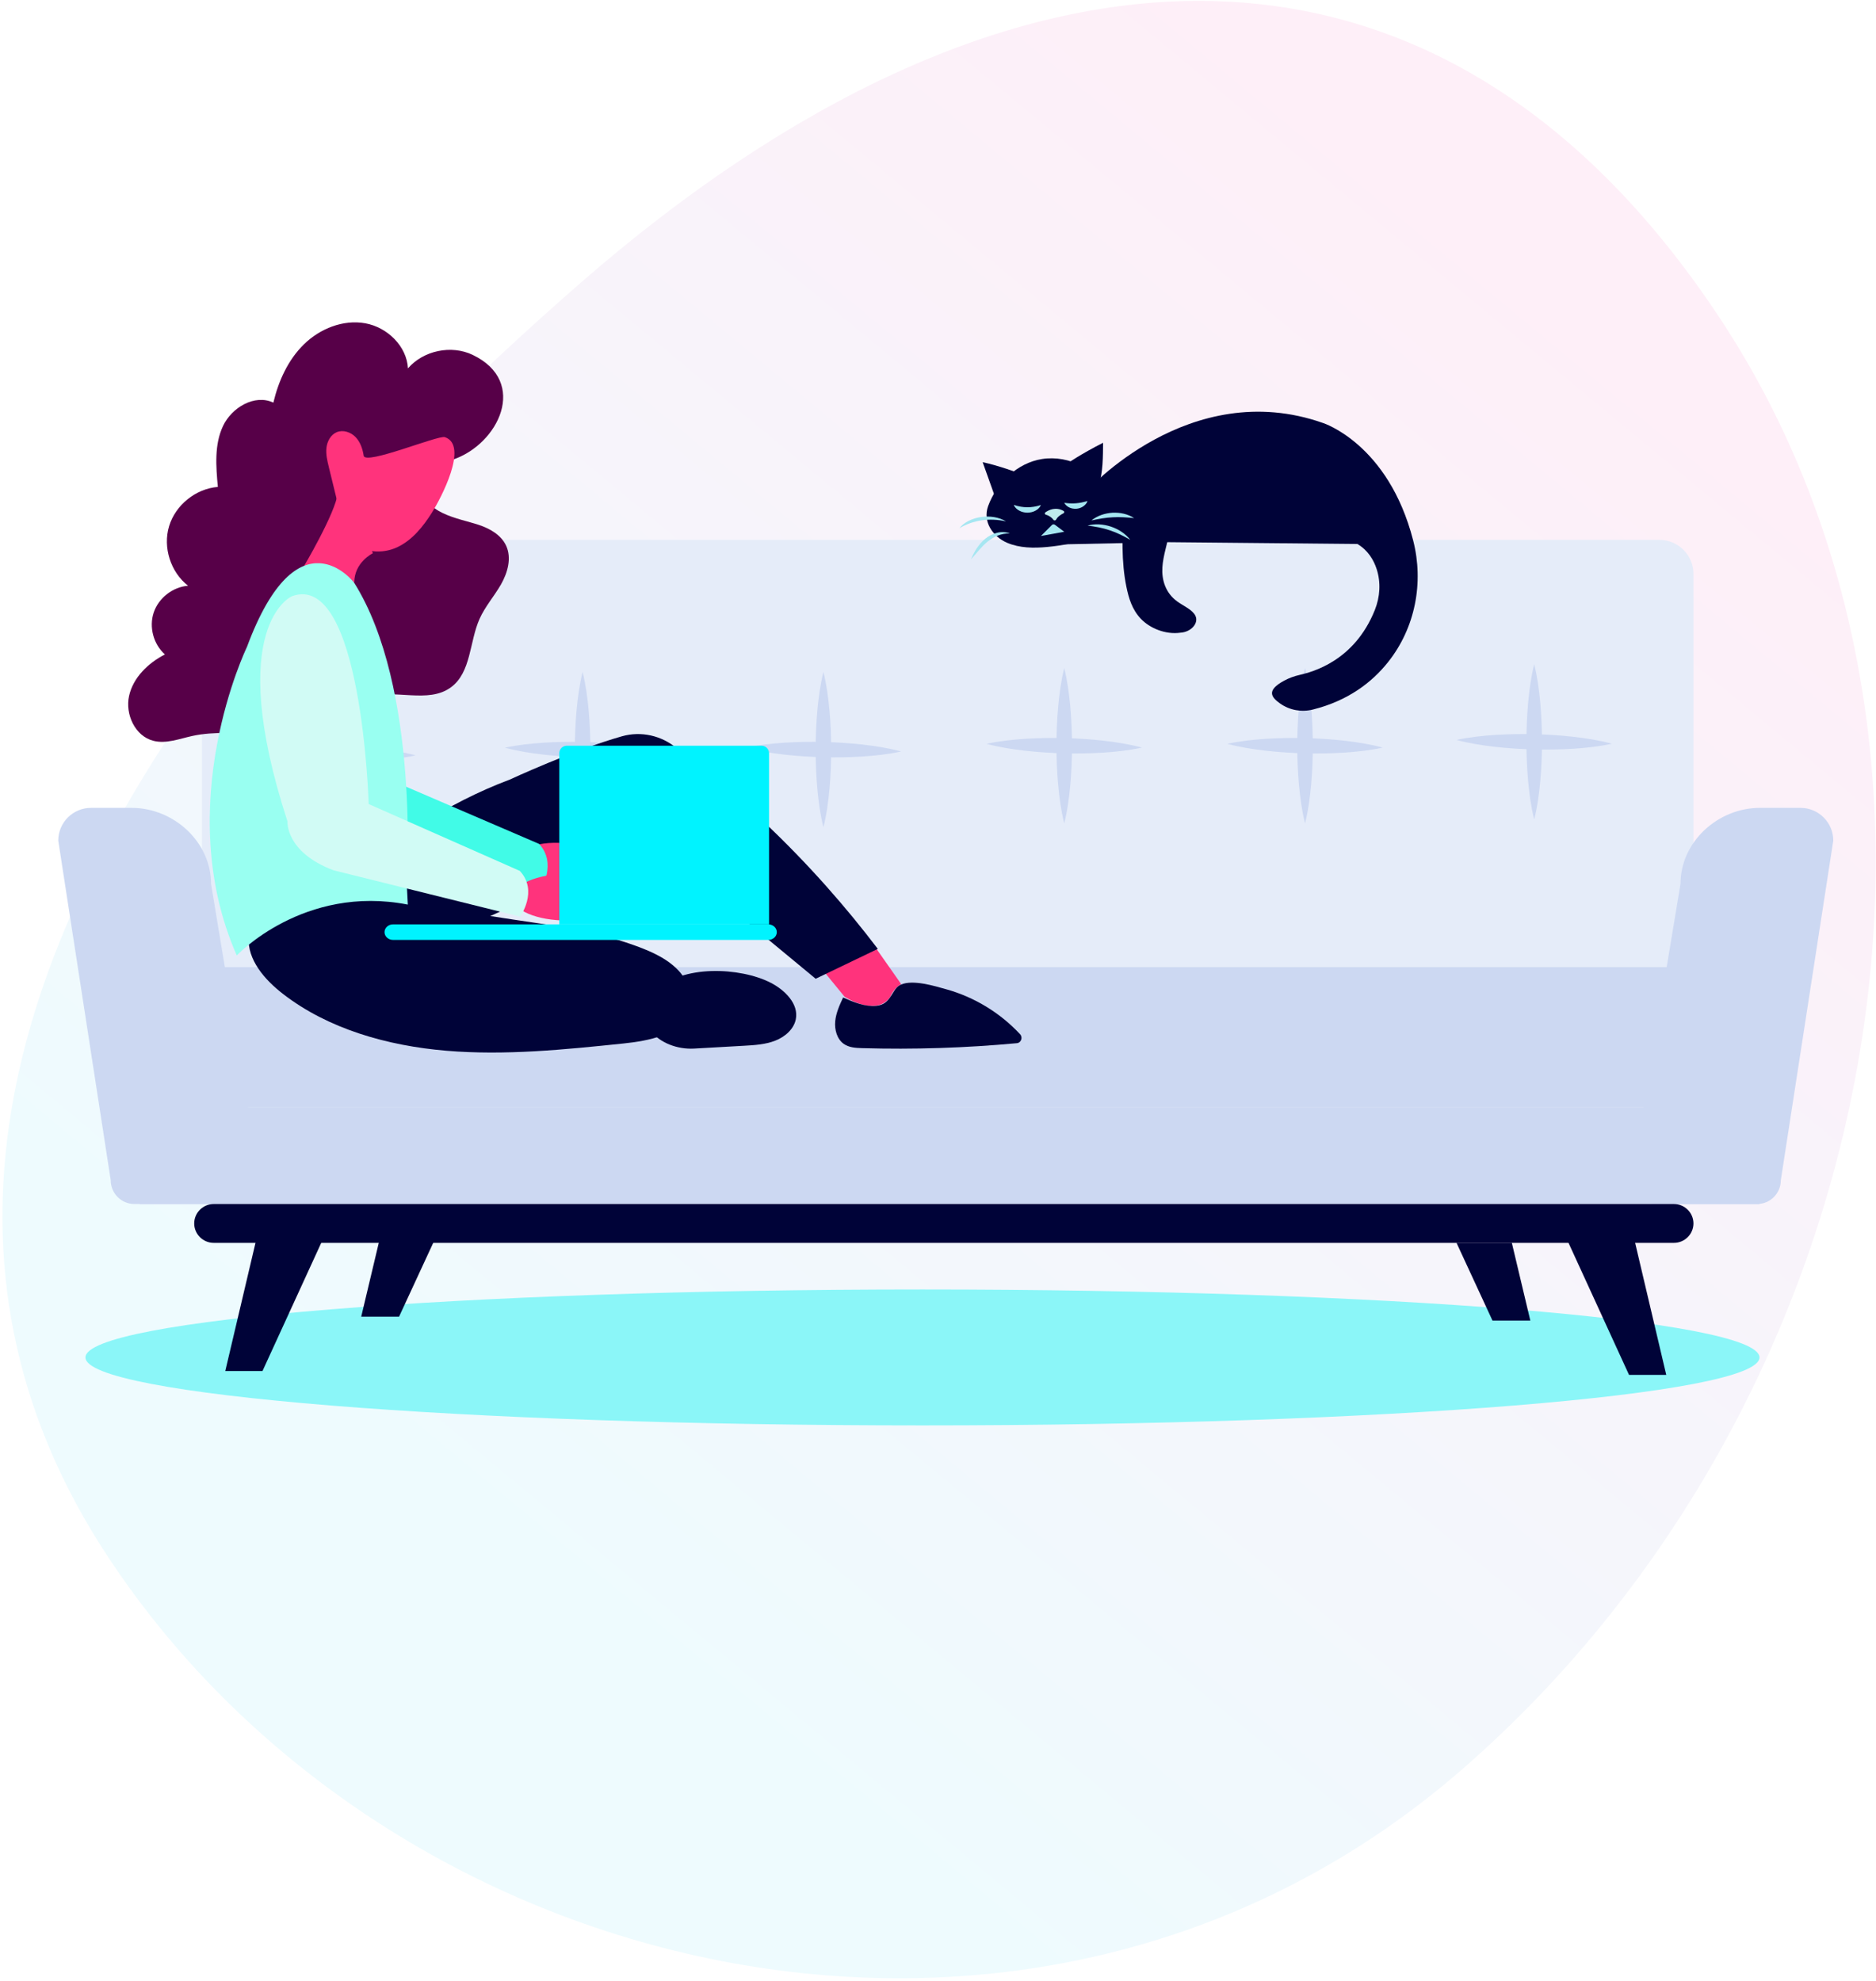 <?xml version="1.0" encoding="UTF-8"?>
<svg width="483px" height="510px" viewBox="0 0 483 510" version="1.1" xmlns="http://www.w3.org/2000/svg" xmlns:xlink="http://www.w3.org/1999/xlink">
    <!-- Generator: Sketch 63.1 (92452) - https://sketch.com -->
    <title>Group 83</title>
    <desc>Created with Sketch.</desc>
    <defs>
        <linearGradient x1="65.621%" y1="19.632%" x2="50%" y2="89.639%" id="linearGradient-1">
            <stop stop-color="#EEFBFE" offset="0%"></stop>
            <stop stop-color="#FEEFF8" offset="100%"></stop>
        </linearGradient>
        <filter x="0.0%" y="-0.0%" width="100.0%" height="100.0%" filterUnits="objectBoundingBox" id="filter-2">
            <feGaussianBlur stdDeviation="0" in="SourceGraphic"></feGaussianBlur>
        </filter>
    </defs>
    <g id="Aggregated-Results-Master" stroke="none" stroke-width="1" fill="none" fill-rule="evenodd">
        <g transform="translate(-850, -11245)" id="Group-83">
            <g transform="translate(791, 11164)">
                <path d="M216.015,568.364 C103.118,499.044 59.305,335.08 118.15,202.142 C176.999,69.205 344.347,34.557 457.244,103.878 C570.141,173.198 544.784,319.412 485.934,452.35 C427.089,585.287 328.912,637.684 216.015,568.364 Z" id="droplet3" fill="url(#linearGradient-1)" filter="url(#filter-2)" transform="translate(314, 334) rotate(205) translate(-314, -334) "></path>
                <path d="M495,330 L111,330 L111,228.75 C111,223.938 114.933,220 119.74,220 L486.26,220 C491.067,220 495,223.938 495,228.75 L495,330 Z" id="Fill-4" fill="#E5ECF9"></path>
                <path d="M503.764,366 L104.236,366 C101.906,366 100,364.107 100,361.793 L100,334.207 C100,331.893 101.906,330 104.236,330 L503.764,330 C506.094,330 508,331.893 508,334.207 L508,361.793 C508,364.107 506.094,366 503.764,366" id="Fill-6" fill="#CCD8F2"></path>
                <path d="M146,255 C146.828,258.333 147.258,261.666 147.568,265 C147.861,268.333 147.998,271.666 148,275 C148.003,278.333 147.866,281.667 147.573,285 C147.265,288.333 146.834,291.667 146,295 C145.166,291.667 144.735,288.333 144.427,285 C144.134,281.667 143.997,278.333 144,275 C144.002,271.666 144.139,268.333 144.432,265 C144.742,261.666 145.172,258.333 146,255" id="Fill-8" fill="#CCD8F2"></path>
                <path d="M126,274.512 C129.356,273.78 132.702,273.439 136.044,273.216 C139.385,273.009 142.723,272.956 146.056,273.035 C149.389,273.113 152.719,273.328 156.044,273.697 C159.369,274.08 162.69,274.585 166,275.484 C162.643,276.222 159.298,276.564 155.956,276.786 C152.615,276.993 149.277,277.046 145.944,276.962 C142.611,276.878 139.281,276.664 135.956,276.294 C132.631,275.909 129.31,275.406 126,274.512" id="Fill-10" fill="#CCD8F2"></path>
                <path d="M209,254 C209.828,257.333 210.257,260.667 210.568,264 C210.861,267.333 210.998,270.667 211,274 C211.003,277.333 210.866,280.667 210.573,284 C210.265,287.333 209.834,290.667 209,294 C208.166,290.667 207.735,287.333 207.427,284 C207.134,280.667 206.997,277.333 207,274 C207.002,270.667 207.139,267.333 207.432,264 C207.743,260.667 208.172,257.333 209,254" id="Fill-12" fill="#CCD8F2"></path>
                <path d="M189,273.512 C192.357,272.78 195.702,272.439 199.044,272.216 C202.385,272.009 205.722,271.956 209.056,272.035 C212.389,272.113 215.719,272.328 219.044,272.697 C222.368,273.08 225.69,273.585 229,274.484 C225.643,275.222 222.298,275.564 218.956,275.786 C215.614,275.993 212.277,276.046 208.944,275.962 C205.611,275.878 202.281,275.664 198.956,275.294 C195.631,274.909 192.31,274.406 189,273.512" id="Fill-14" fill="#CCD8F2"></path>
                <path d="M271,254 C271.828,257.333 272.258,260.667 272.568,264 C272.861,267.333 272.998,270.667 273,274 C273.003,277.333 272.866,280.667 272.573,284 C272.265,287.333 271.834,290.667 271,294 C270.166,290.667 269.735,287.333 269.427,284 C269.134,280.667 268.997,277.333 269,274 C269.002,270.667 269.139,267.333 269.432,264 C269.743,260.667 270.172,257.333 271,254" id="Fill-16" fill="#CCD8F2"></path>
                <path d="M251,273.512 C254.357,272.78 257.702,272.439 261.044,272.216 C264.386,272.009 267.723,271.956 271.056,272.035 C274.389,272.113 277.719,272.328 281.044,272.697 C284.368,273.081 287.69,273.585 291,274.484 C287.643,275.222 284.298,275.564 280.956,275.786 C277.614,275.992 274.277,276.046 270.944,275.962 C267.611,275.879 264.281,275.664 260.956,275.294 C257.631,274.909 254.31,274.406 251,273.512" id="Fill-18" fill="#CCD8F2"></path>
                <path d="M333,253 C333.828,256.333 334.258,259.667 334.567,263 C334.861,266.333 334.997,269.667 335,273 C335.003,276.333 334.866,279.667 334.573,283 C334.265,286.333 333.834,289.667 333,293 C332.166,289.667 331.735,286.333 331.427,283 C331.134,279.667 330.997,276.333 331,273 C331.002,269.667 331.139,266.333 331.433,263 C331.742,259.667 332.172,256.333 333,253" id="Fill-20" fill="#CCD8F2"></path>
                <path d="M313,272.512 C316.357,271.78 319.702,271.439 323.044,271.216 C326.386,271.009 329.723,270.956 333.056,271.035 C336.389,271.112 339.719,271.328 343.044,271.696 C346.369,272.081 349.69,272.585 353,273.484 C349.643,274.222 346.298,274.564 342.956,274.786 C339.614,274.993 336.277,275.046 332.944,274.962 C329.611,274.878 326.282,274.664 322.956,274.295 C319.631,273.909 316.31,273.406 313,272.512" id="Fill-22" fill="#CCD8F2"></path>
                <path d="M395,253 C395.828,256.333 396.257,259.667 396.567,263 C396.861,266.333 396.998,269.667 397,273 C397.003,276.333 396.866,279.667 396.573,283 C396.265,286.333 395.834,289.667 395,293 C394.166,289.667 393.735,286.333 393.427,283 C393.134,279.667 392.997,276.333 393,273 C393.002,269.667 393.139,266.333 393.432,263 C393.742,259.667 394.172,256.333 395,253" id="Fill-24" fill="#CCD8F2"></path>
                <path d="M375,272.512 C378.356,271.78 381.702,271.439 385.044,271.216 C388.385,271.009 391.722,270.956 395.056,271.035 C398.389,271.113 401.719,271.328 405.044,271.697 C408.368,272.081 411.69,272.585 415,273.484 C411.643,274.222 408.298,274.564 404.956,274.786 C401.614,274.992 398.277,275.046 394.944,274.962 C391.611,274.879 388.281,274.664 384.956,274.294 C381.631,273.909 378.31,273.406 375,272.512" id="Fill-26" fill="#CCD8F2"></path>
                <path d="M454,252 C454.828,255.333 455.257,258.667 455.568,262 C455.861,265.333 455.998,268.667 456,272 C456.003,275.333 455.866,278.667 455.573,282 C455.265,285.333 454.834,288.667 454,292 C453.166,288.667 452.735,285.333 452.427,282 C452.134,278.667 451.997,275.333 452,272 C452.002,268.667 452.139,265.333 452.432,262 C452.742,258.667 453.172,255.333 454,252" id="Fill-28" fill="#CCD8F2"></path>
                <path d="M434,271.512 C437.357,270.78 440.702,270.439 444.044,270.216 C447.385,270.009 450.722,269.956 454.056,270.035 C457.389,270.112 460.719,270.328 464.044,270.696 C467.368,271.081 470.69,271.585 474,272.484 C470.643,273.222 467.298,273.564 463.956,273.786 C460.614,273.993 457.277,274.046 453.944,273.962 C450.611,273.878 447.281,273.664 443.956,273.294 C440.631,272.909 437.31,272.406 434,271.512" id="Fill-30" fill="#CCD8F2"></path>
                <path d="M512,430.5 C512,440.165 415.518,448 296.5,448 C177.483,448 81,440.165 81,430.5 C81,420.835 177.483,413 296.5,413 C415.518,413 512,420.835 512,430.5" id="Fill-32" fill="#8BF6F8"></path>
                <path d="M119.885,391 L93.624,391 C90.247,391 87.509,388.267 87.509,384.895 L74,297.433 C74,292.776 77.781,289 82.446,289 L92.889,289 C103.715,289 113.335,297.762 113.335,308.57 L126,384.895 C126,388.267 123.263,391 119.885,391" id="Fill-34" fill="#CCD8F2"></path>
                <path d="M485.115,391 L511.376,391 C514.753,391 517.491,388.267 517.491,384.895 L531,297.433 C531,292.776 527.218,289 522.553,289 L512.111,289 C501.285,289 491.665,297.762 491.665,308.57 L479,384.895 C479,388.267 481.738,391 485.115,391" id="Fill-36" fill="#CCD8F2"></path>
                <polygon id="Fill-38" fill="#CCD8F2" points="95 391 512 391 512 366 95 366"></polygon>
                <path d="M489.976,401 L114.024,401 C111.261,401 109,398.75 109,396 C109,393.25 111.261,391 114.024,391 L489.976,391 C492.74,391 495,393.25 495,396 C495,398.75 492.74,401 489.976,401" id="Fill-40" fill="#000338"></path>
                <polygon id="Fill-41" fill="#000338" points="125.955 396 117 434 126.581 434 144 396"></polygon>
                <polygon id="Fill-42" fill="#000338" points="156.757 400 152 420 161.746 420 171 400"></polygon>
                <polygon id="Fill-43" fill="#000338" points="479.045 397 488 435 478.419 435 461 397"></polygon>
                <polygon id="Fill-44" fill="#000338" points="448.243 401 453 421 443.254 421 434 401"></polygon>
                <path d="M180.71,172.377 C175.21,169.735 168.011,171.232 164.033,175.845 C163.727,170.114 158.71,165.253 153.037,164.235 C147.364,163.217 141.415,165.602 137.292,169.613 C133.169,173.623 130.707,179.079 129.381,184.664 C124.574,182.397 118.636,185.922 116.397,190.726 C114.158,195.53 114.6,201.092 115.088,206.365 C109.388,206.83 104.178,211.028 102.534,216.482 C100.89,221.936 102.916,228.297 107.417,231.811 C103.47,232.129 99.841,234.957 98.581,238.695 C97.321,242.434 98.502,246.868 101.457,249.493 C97.138,251.731 93.284,255.433 92.232,260.167 C91.181,264.9 93.777,270.544 98.496,271.738 C101.796,272.572 105.195,271.211 108.522,270.487 C119.882,268.015 132.722,272.866 142.881,267.233 C146.582,265.18 149.586,261.858 153.605,260.524 C160.572,258.212 169.209,262.309 175.108,257.954 C180.333,254.096 179.83,246.272 182.465,240.35 C183.883,237.163 186.258,234.498 187.988,231.467 C189.717,228.435 190.773,224.653 189.304,221.489 C188.025,218.735 185.127,217.086 182.235,216.13 C176.983,214.392 167.677,213.24 167.73,205.787 C167.764,201 171.828,200.61 175.621,199.33 C187.33,195.381 195.171,179.325 180.71,172.377" id="Fill-45" fill="#570048"></path>
                <path d="M170.24,212.926 C167.958,216.558 165.152,220.074 161.275,221.897 C157.399,223.72 152.244,223.383 149.445,220.135 C147.856,218.292 147.229,215.83 146.649,213.464 C145.654,209.402 144.658,205.34 143.663,201.278 C143.263,199.644 142.859,197.969 143.048,196.297 C143.236,194.625 144.142,192.93 145.69,192.277 C147.324,191.588 149.304,192.25 150.536,193.526 C151.77,194.803 152.363,196.577 152.634,198.332 C153.023,200.853 171.827,192.974 173.538,193.55 C179.794,195.654 172.411,209.473 170.24,212.926" id="Fill-46" fill="#FF337C"></path>
                <path d="M155,223.434 C155,223.434 150.209,225.74 150.209,231 C150.209,231 143.165,223.434 137,227.217 C137,227.217 145.314,213.259 146,207.883 C146.687,202.507 155,223.434 155,223.434" id="Fill-47" fill="#FF337C"></path>
                <path d="M257.407,334.019 C261.136,335.936 264.687,339.505 263.886,343.453 C263.37,345.995 261.104,347.964 258.578,348.947 C256.051,349.931 253.267,350.097 250.541,350.252 C246.268,350.494 241.994,350.735 237.72,350.977 C228.847,351.478 220.45,343.817 227.826,336.163 C234.462,329.278 249.662,330.039 257.407,334.019" id="Fill-48" fill="#000338"></path>
                <path d="M291,334.342 L284.444,325 L271,330.979 L276.439,337.618 C276.439,337.618 284.56,342.977 288.236,337.618 C288.236,337.618 288.807,335.783 291,334.342" id="Fill-49" fill="#FF337C"></path>
                <path d="M285,325.312 L269.004,333 L226.636,297.95 L177.546,320.369 C177.546,320.369 146.973,313.531 132,321.733 C132,321.733 158.117,293.714 190.176,281.752 C190.176,281.752 206.761,274.065 219.136,270.569 C224.052,269.181 229.333,270.376 233.249,273.672 C240.281,278.978 247.716,285.136 255.285,292.259 C267.408,303.665 277.191,315.019 285,325.312" id="Fill-50" fill="#000338"></path>
                <path d="M221.211,324.008 C225.48,325.481 229.803,327.196 232.996,330.192 C236.189,333.188 238.02,337.767 236.398,341.689 C234.015,347.45 226.103,348.987 219.448,349.675 C204.319,351.24 189.066,352.806 173.905,351.532 C158.744,350.258 143.49,345.922 131.846,336.895 C127.057,333.183 122.698,328.1 123.016,322.345 C123.409,315.255 130.793,310.088 138.209,308.136 C152.911,304.264 160.433,311.277 173.203,314.45 C189.162,318.415 205.36,318.538 221.211,324.008" id="Fill-51" fill="#000338"></path>
                <path d="M193.051,301.661 C192.396,304.89 198.11,308.778 205.814,310.346 C213.518,311.913 220.294,310.567 220.949,307.339 C221.604,304.11 215.889,300.222 208.185,298.654 C200.482,297.086 193.706,298.433 193.051,301.661" id="Fill-52" fill="#FF337C"></path>
                <path d="M160.789,282.366 C160.916,286.005 158.924,232.737 138.648,228 C138.648,228 124.274,237.722 141.389,287.506 C141.389,287.506 141.102,295.369 152.906,299.658 L198.255,310 C198.255,310 202.479,303.301 197.784,298.27 L160.789,282.366 Z" id="Fill-53" fill="#41FBE7"></path>
                <path d="M163.704,308.232 C163.704,308.232 167.204,258.038 150.142,230.977 C150.142,230.977 135.706,212.209 122.582,247.563 C122.582,247.563 102.896,288.154 119.957,327 C119.957,327 137.174,308.668 164,313.906 L163.704,308.232 Z" id="Fill-54" fill="#99FFF1"></path>
                <path d="M191,312.084 C191.019,315.398 197.302,318.046 205.034,317.999 C212.766,317.953 219.019,315.229 219,311.916 C218.981,308.603 212.698,305.954 204.966,306.001 C197.234,306.047 190.981,308.771 191,312.084" id="Fill-55" fill="#FF337C"></path>
                <path d="M153.925,288.02 C153.925,288.02 152.165,227.868 134.156,234.513 C134.156,234.513 116.588,242.027 133.019,292.501 C133.019,292.501 132.421,300.37 144.867,305.075 L192.905,317 C192.905,317 197.664,310.433 192.836,305.229 L153.925,288.02 Z" id="Fill-56" fill="#D1FBF5"></path>
                <path d="M160.176,323 L256.823,323 C258.02,323 259,322.1 259,321 C259,319.9 258.02,319 256.823,319 L160.176,319 C158.979,319 158,319.9 158,321 C158,322.1 158.979,323 160.176,323" id="Fill-57" fill="#00F3FF"></path>
                <path d="M203,319 L257,319 L257,274.945 C257,273.871 256.141,273 255.082,273 L204.918,273 C203.859,273 203,273.871 203,274.945 L203,319 Z" id="Fill-58" fill="#00F3FF"></path>
                <path d="M321.637,347.289 C322.392,348.102 321.896,349.489 320.82,349.588 C307.576,350.819 294.265,351.246 280.975,350.866 C279.314,350.818 277.55,350.724 276.184,349.728 C274.486,348.491 273.831,346.103 274.037,343.942 C274.242,341.78 275.163,339.776 276.07,337.825 C278.786,339.023 281.636,340.245 284.569,339.979 C288.645,339.608 288.43,335.605 290.958,334.505 C294.076,333.148 299.585,334.858 302.706,335.732 C309.833,337.728 316.477,341.734 321.637,347.289" id="Fill-59" fill="#000338"></path>
                <path d="M338.595,207.601 C338.595,207.601 365.2,177.745 399.647,189.917 C399.647,189.917 416.443,195.269 422.83,220.119 C425.633,231.028 423.373,242.692 416.349,251.504 C412.225,256.678 406.105,261.406 397.034,263.684 C394.136,264.412 391.049,263.875 388.609,262.152 C386.244,260.481 384.995,258.756 389.623,256.251 C390.869,255.576 392.208,255.09 393.591,254.774 C396.929,254.01 407.72,251.182 412.967,238.059 C414.313,234.694 414.559,230.963 413.436,227.517 C412.665,225.152 411.207,222.693 408.486,221.064 L359.659,220.593 L332,221.168 C332,221.168 343.424,213.156 338.595,207.601" id="Fill-60" fill="#000338"></path>
                <path d="M349.009,232.105 C349.599,234.98 350.452,237.924 352.729,240.322 C355.005,242.719 359.034,244.452 362.937,243.896 C365.668,243.734 367.7,241.428 366.772,239.542 C365.988,237.948 363.727,237.05 362.08,235.849 C359.007,233.609 358.073,230.22 358.27,227.073 C358.467,223.925 359.632,220.859 360.108,217.729 C360.388,215.89 360.42,213.987 359.615,212.223 C358.461,209.694 355.208,207.478 351.345,208.109 C348.283,208.608 348.189,210.166 348.151,212.138 C348.022,218.871 347.63,225.391 349.009,232.105" id="Fill-61" fill="#000338"></path>
                <path d="M327.295,199.183 C334.301,198.088 341.804,202 344.871,208.346 C346.148,210.99 346.611,214.371 344.811,216.696 C343.612,218.246 341.663,219.005 339.785,219.591 C336.158,220.723 332.411,221.474 328.625,221.828 C325.146,222.155 321.52,222.124 318.308,220.755 C314.582,219.165 311.948,215.289 313.411,211.286 C315.583,205.347 320.899,200.182 327.295,199.183" id="Fill-62" fill="#000338"></path>
                <path d="M343,195 C342.962,198.378 343.014,202.83 341.825,206 C342.259,204.843 334.099,200.162 334.099,200.162 C333.302,200.609 337.417,197.828 343,195" id="Fill-63" fill="#000338"></path>
                <path d="M321,202.717 C321,202.717 316.262,200.907 312,200 L315.208,209 C315.208,209 317.928,204.336 321,202.717" id="Fill-64" fill="#000338"></path>
                <path d="M328.148,212.915 C329.025,212.297 330.806,211.418 332.81,212.539 C333.066,212.682 333.064,213.025 332.801,213.156 C332.206,213.452 331.308,214.004 330.916,214.778 C330.784,215.039 330.404,215.082 330.228,214.842 C329.859,214.343 329.256,213.805 328.286,213.529 C327.98,213.442 327.897,213.092 328.148,212.915" id="Fill-65" fill="#C0EBED"></path>
                <path d="M306,217 C307.214,215.445 309.361,214.445 311.578,214.117 C313.796,213.795 316.225,214.127 318,215.246 C313.792,214.281 309.562,214.894 306,217" id="Fill-66" fill="#A5E6F1"></path>
                <path d="M309,225 C309.81,223.033 310.942,221.131 312.682,219.697 C313.562,218.996 314.582,218.449 315.69,218.182 C316.787,217.9 317.988,217.935 319,218.36 C316.807,218.269 314.879,219.164 313.302,220.425 C311.7,221.699 310.465,223.409 309,225" id="Fill-67" fill="#A5E6F1"></path>
                <path d="M340,215 C341.563,213.742 343.5,213.134 345.426,213.013 C347.353,212.92 349.335,213.313 351,214.396 C349.092,214.207 347.295,214.073 345.478,214.186 C343.659,214.27 341.881,214.601 340,215" id="Fill-68" fill="#A5E6F1"></path>
                <path d="M339,216.331 C340.955,215.779 343.085,215.954 345.026,216.588 C346.96,217.244 348.77,218.383 350,220 C348.255,218.988 346.542,218.133 344.711,217.533 C342.887,216.912 341.003,216.567 339,216.331" id="Fill-69" fill="#A5E6F1"></path>
                <path d="M320,211 C321.309,211.426 322.368,211.598 323.497,211.6 C324.625,211.606 325.684,211.447 327,211.037 C326.73,211.678 326.184,212.179 325.557,212.505 C324.928,212.844 324.206,212.992 323.489,213 C322.773,212.983 322.053,212.827 321.428,212.481 C320.804,212.149 320.264,211.643 320,211" id="Fill-70" fill="#A5E6F1"></path>
                <path d="M333,210.461 C334.18,210.611 335.075,210.656 336.024,210.575 C336.974,210.507 337.851,210.326 339,210 C338.553,211.207 337.314,211.897 336.122,211.99 C334.928,212.076 333.61,211.584 333,210.461" id="Fill-71" fill="#A5E6F1"></path>
                <path d="M327,219 L329.817,216.181 C330.034,215.964 330.364,215.939 330.608,216.122 L333,217.914 L327,219 Z" id="Fill-72" fill="#A5E6F1"></path>
            </g>
        </g>
    </g>
</svg>